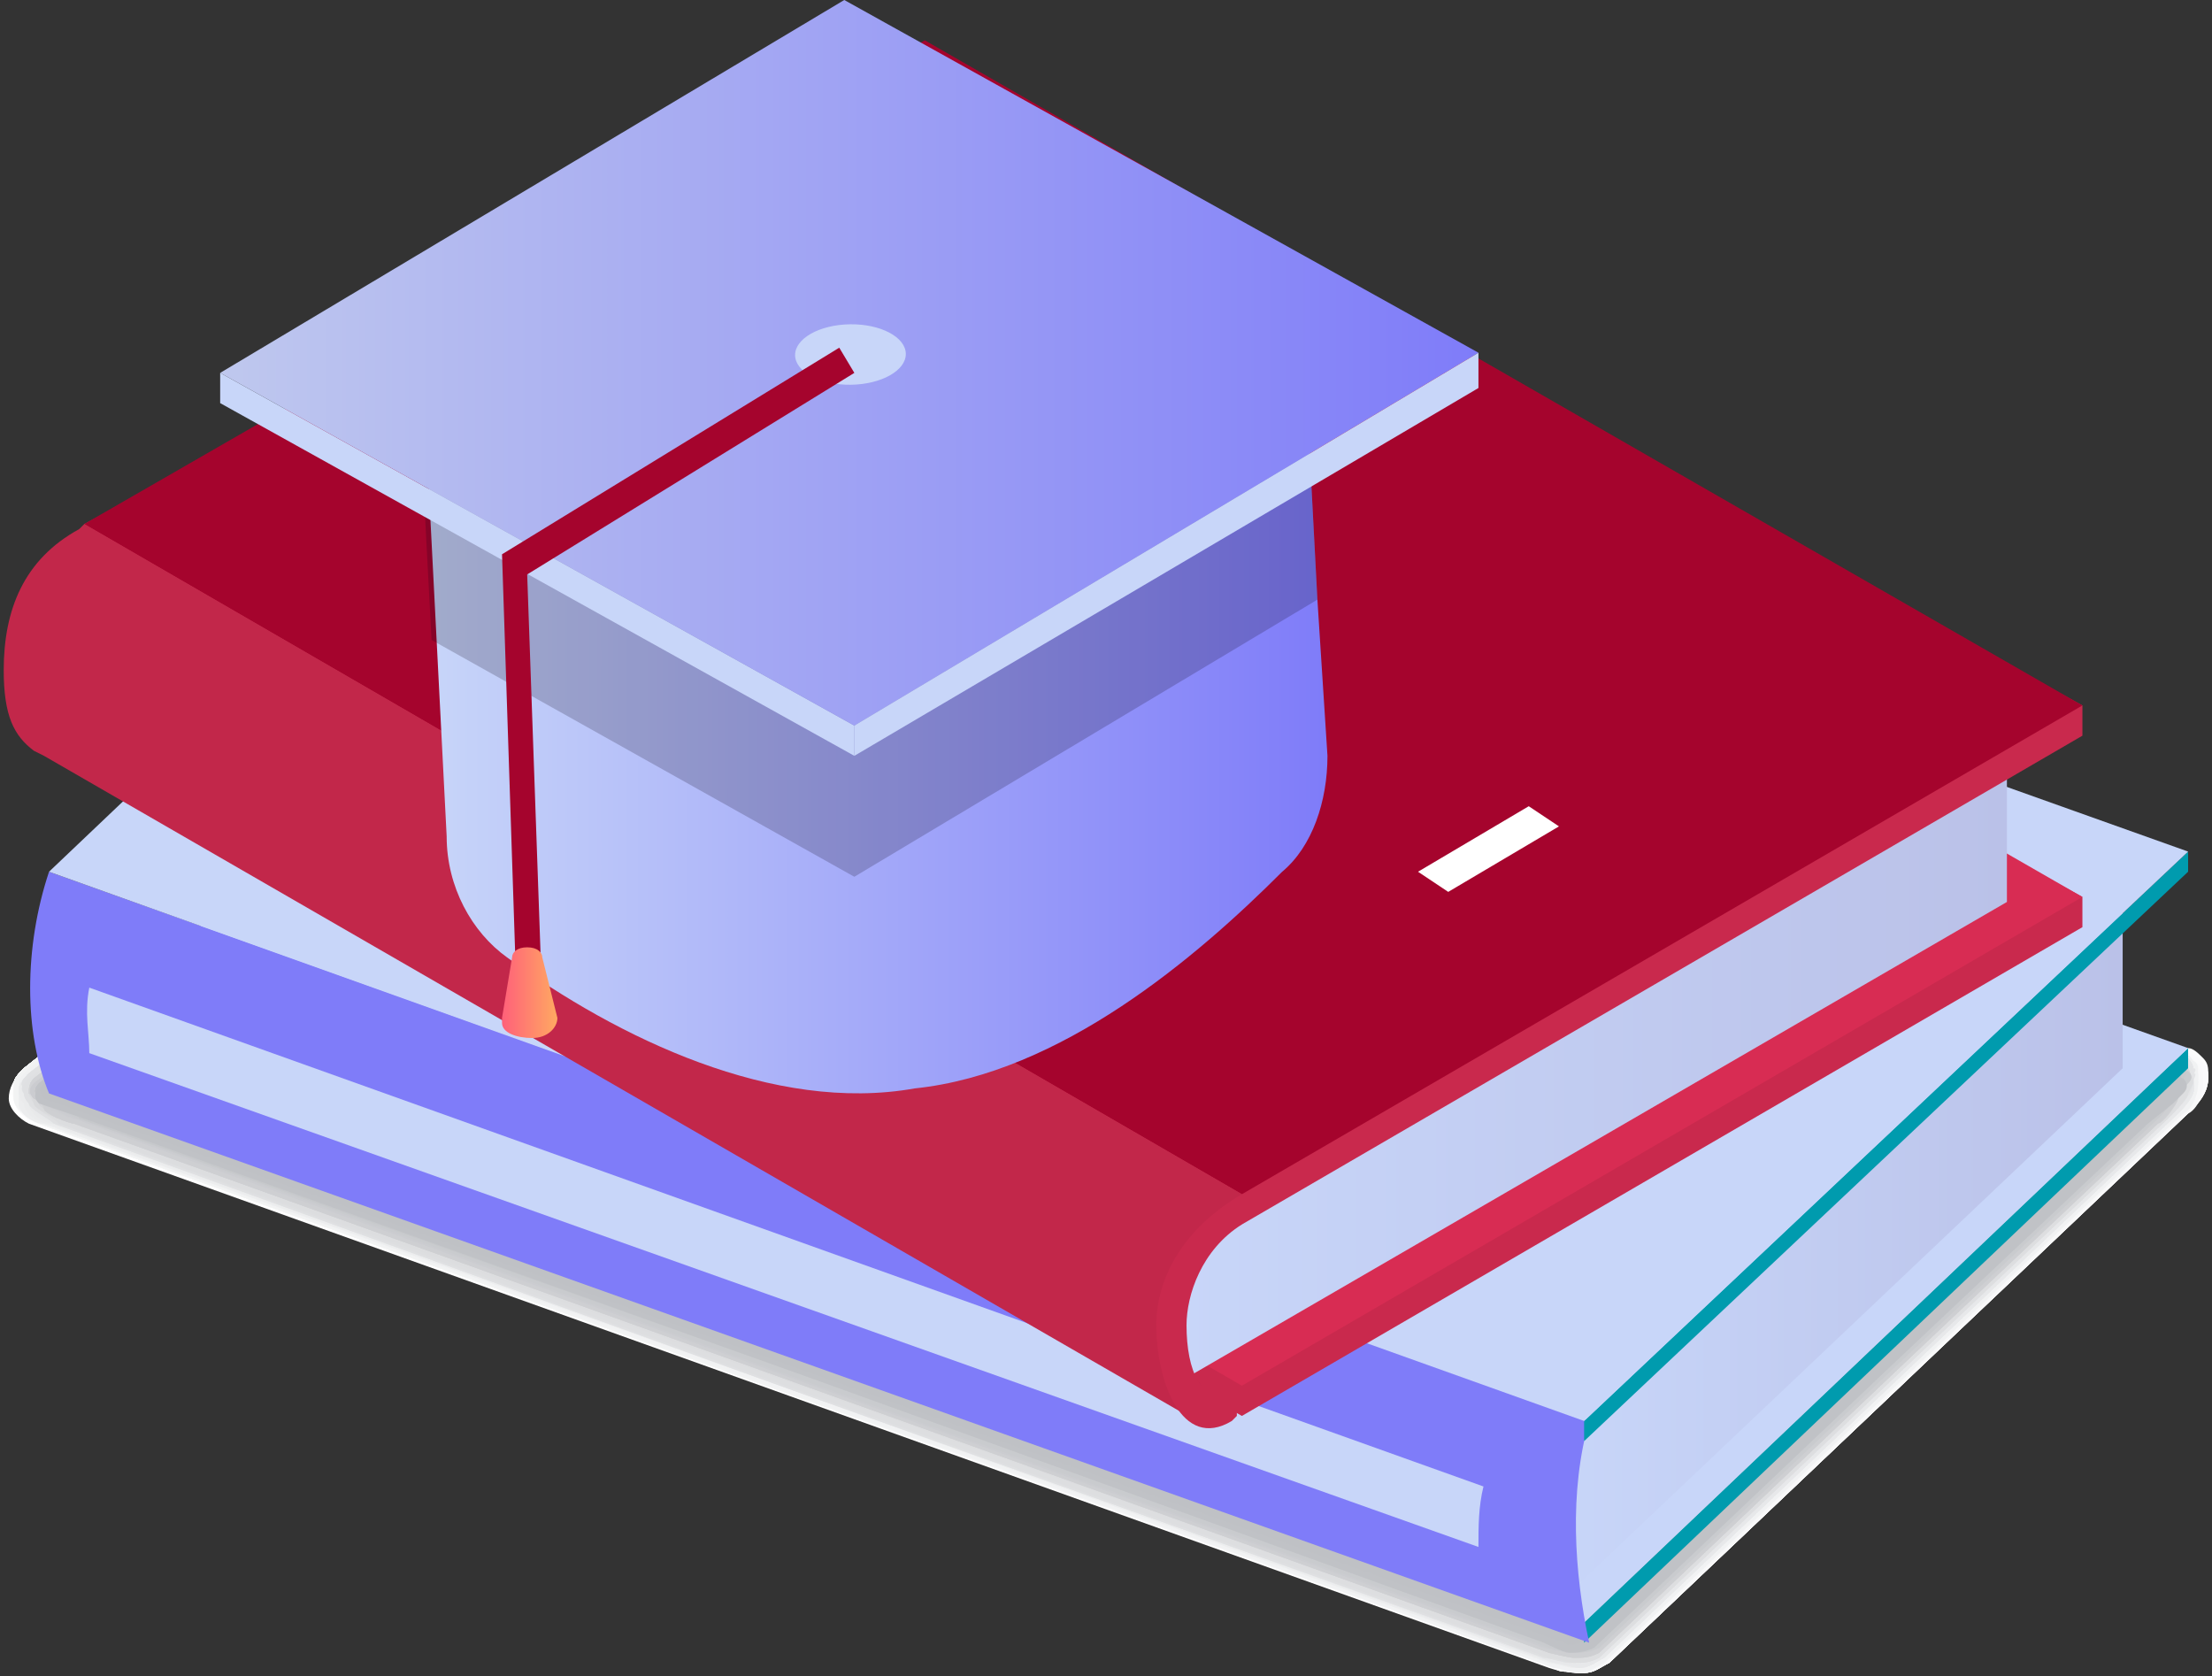 <?xml version="1.0" encoding="UTF-8"?> <svg xmlns="http://www.w3.org/2000/svg" width="458" height="347" viewBox="0 0 458 347" fill="none"><rect x="0" y="0" width="458" height="347" fill="#333333" stroke="none"/> <path d="M328 346.343C330.084 346.343 331.126 345.3 333.211 344.257L393.654 286.881L454.097 229.505C456.182 227.418 457.224 225.332 457.224 223.245C457.224 221.159 455.14 219.073 453.055 218.029L259.22 198.209L67.469 178.388C65.384 177.345 64.342 177.345 62.258 178.388C60.174 178.388 59.131 179.431 57.047 180.474L4.941 221.159C2.857 223.245 1.814 225.332 1.814 227.418C1.814 229.505 3.899 231.591 5.983 232.634L163.344 288.967L320.705 345.3C323.831 346.343 325.916 346.343 328 346.343Z" fill="white"></path> <path d="M4.942 221.159C3.9 222.202 2.858 223.245 2.858 224.289C2.858 225.332 1.816 226.375 2.858 227.418C2.858 229.505 4.942 231.591 7.026 232.634L164.387 288.967L321.748 345.3C322.791 346.343 324.875 346.343 326.959 345.3C329.043 345.3 330.085 344.257 332.17 343.213L392.613 285.837L453.056 228.461C455.141 226.375 456.183 224.289 456.183 222.202C456.183 221.159 455.141 220.116 455.141 219.073C454.098 218.029 453.056 216.986 452.014 216.986L259.221 198.208L67.47 178.388C66.427 178.388 65.385 177.344 63.301 177.344C62.259 177.344 62.259 177.344 61.217 177.344C60.175 177.344 59.133 178.388 58.09 178.388L57.048 179.431L4.942 221.159Z" fill="#FEFEFE"></path> <path d="M4.942 221.159C3.9 222.202 2.858 223.245 2.858 224.289C2.858 225.332 1.816 226.375 2.858 227.418C2.858 229.505 4.942 231.591 7.026 232.634L164.387 288.967L321.748 345.3C322.791 346.343 324.875 346.343 326.959 345.3C329.043 345.3 330.085 344.257 332.17 343.213L392.613 285.837L453.056 228.461C455.141 226.375 456.183 224.289 456.183 222.202C456.183 221.159 456.183 220.116 455.141 219.073C454.098 218.029 453.056 216.986 452.014 216.986L259.221 198.208L67.47 178.388C66.427 178.388 65.385 177.344 63.301 177.344C62.259 177.344 62.259 177.344 61.217 177.344C60.175 177.344 59.133 178.388 58.09 178.388L57.048 179.431L4.942 221.159Z" fill="#FDFDFD"></path> <path d="M4.94 221.159C3.898 222.202 2.855 223.245 2.855 224.289C2.855 225.332 2.855 226.375 2.855 227.418C2.855 229.505 4.94 231.591 8.066 232.634L165.427 288.967L322.788 345.3C323.831 346.343 325.915 346.343 327.999 345.3C330.083 345.3 331.125 344.257 333.21 343.213L393.653 285.837L454.096 228.461C456.18 226.375 457.223 224.289 457.223 222.202C457.223 221.159 457.223 220.116 456.18 219.073C455.138 218.029 454.096 216.986 453.054 216.986L259.219 198.208L67.467 178.388C66.425 178.388 65.383 177.344 63.299 177.344C62.257 177.344 62.257 177.344 61.215 177.344C60.172 177.344 59.13 178.388 58.088 178.388L57.046 179.431L4.94 221.159Z" fill="#FCFCFC"></path> <path d="M4.94 221.159C3.898 222.202 2.855 223.245 2.855 224.289C2.855 225.332 2.855 226.375 2.855 227.418C2.855 229.505 4.94 231.591 8.066 232.634L165.427 288.967L322.788 345.3C323.831 346.343 325.915 346.343 327.999 346.343C330.083 346.343 331.125 345.3 333.21 344.257L393.653 286.881L454.096 229.505C456.18 227.418 457.223 225.332 457.223 223.245C457.223 222.202 457.223 221.159 456.18 220.116C455.138 219.073 454.096 218.029 453.054 218.029L259.219 198.208L67.467 178.388C66.425 178.388 65.383 177.344 63.299 177.344C62.257 177.344 62.257 177.344 61.215 177.344C60.172 177.344 59.13 178.388 58.088 178.388L57.046 179.431L4.94 221.159Z" fill="#FBFBFB"></path> <path d="M4.94 221.159C3.898 222.202 2.855 223.245 2.855 224.289C2.855 225.332 2.855 226.375 2.855 227.418C2.855 229.505 4.94 231.591 8.066 232.634L165.427 288.967L322.788 345.3C323.831 346.343 325.915 346.343 327.999 346.343C330.083 346.343 331.125 345.3 333.21 344.257L393.653 286.881L454.096 229.505C456.18 227.418 457.223 225.332 457.223 223.245C457.223 222.202 457.223 221.159 456.18 220.116C455.138 219.073 454.096 218.029 453.054 218.029L259.219 198.208L67.467 178.388C66.425 178.388 65.383 177.344 63.299 177.344C62.257 177.344 62.257 177.344 61.215 177.344C60.172 177.344 59.13 178.388 58.088 178.388L57.046 179.431L4.94 221.159Z" fill="#FAFAFB"></path> <path d="M4.94 221.159C3.898 222.202 2.855 223.245 2.855 224.288C2.855 225.331 2.855 226.375 2.855 227.418C2.855 229.504 4.94 231.591 8.066 232.634L165.427 288.967L322.788 345.3C323.83 345.3 325.915 346.343 327.999 346.343C330.083 346.343 331.125 345.299 333.21 344.256L393.653 286.88L453.054 229.504C455.138 227.418 456.18 225.331 456.18 223.245C456.18 222.202 456.181 221.159 455.138 220.115C454.096 219.072 453.054 218.029 452.012 218.029L259.219 198.208L67.467 179.431C66.425 179.431 65.383 178.387 63.299 178.387C62.257 178.387 62.257 178.387 61.215 178.387C60.172 178.387 59.13 179.431 58.088 179.431L57.046 180.474L4.94 221.159Z" fill="#F9F9FA"></path> <path d="M4.94 221.159C3.898 222.202 2.855 223.245 2.855 224.288C2.855 225.331 2.855 226.375 2.855 227.418C2.855 229.504 4.94 231.591 8.066 232.634L165.427 288.967L322.788 345.3C323.83 345.3 325.915 346.343 327.999 346.343C330.083 346.343 331.125 345.299 333.21 344.256L393.653 286.88L453.054 230.547C455.138 229.504 456.18 226.375 456.18 224.288C456.18 223.245 456.181 222.202 455.138 221.159C454.096 220.115 453.054 219.072 452.012 219.072L259.219 198.208L67.467 179.431C66.425 179.431 65.383 178.387 63.299 178.387C62.257 178.387 62.257 178.387 61.215 178.387C60.172 178.387 59.13 179.431 58.088 179.431L57.046 180.474L4.94 221.159Z" fill="#F8F8F9"></path> <path d="M4.94 221.159C3.898 222.202 2.855 223.245 2.855 224.288C2.855 225.331 2.855 226.375 2.855 227.418C2.855 229.504 5.982 231.591 8.066 232.634L164.385 288.967L321.746 345.3C322.788 345.3 324.873 346.343 326.957 346.343C329.041 346.343 330.083 345.299 332.167 344.256L392.611 286.88L452.012 230.547C454.096 229.504 455.138 226.375 455.138 224.288C455.138 223.245 455.138 222.202 454.096 221.159C453.054 220.115 452.012 219.072 450.97 219.072L259.219 198.208L67.467 179.431C66.425 179.431 65.383 178.387 63.299 178.387C62.257 178.387 62.257 178.387 61.215 178.387C60.172 178.387 59.13 179.431 58.088 179.431L57.046 180.474L4.94 221.159Z" fill="#F7F7F8"></path> <path d="M4.94 221.159C3.898 222.202 2.855 223.245 2.855 224.288C2.855 225.331 2.855 226.375 2.855 227.418C2.855 229.504 5.982 231.591 8.066 232.634L164.385 288.967L321.746 345.3C322.788 345.3 324.873 346.343 326.957 346.343C329.041 346.343 330.083 345.299 332.167 344.256L392.611 286.88L452.012 230.547C454.096 229.504 455.138 226.375 455.138 224.288C455.138 223.245 455.138 222.202 454.096 221.159C454.096 220.115 453.054 219.072 450.97 219.072L259.219 198.208L67.467 179.431C66.425 179.431 65.383 178.387 63.299 178.387C62.257 178.387 62.257 178.387 61.215 178.387C60.172 178.387 59.13 179.431 58.088 179.431L57.046 180.474L4.94 221.159Z" fill="#F6F6F7"></path> <path d="M4.94 221.159C3.898 222.202 2.855 223.245 2.855 224.288C2.855 225.331 2.855 226.375 2.855 227.418C2.855 229.504 5.982 231.591 8.066 232.634L164.385 288.967L321.746 345.3C322.788 345.3 324.873 346.343 326.957 346.343C329.041 346.343 330.083 345.299 332.167 344.256L392.611 286.88L452.012 230.547C454.096 229.504 455.138 226.375 455.138 224.288C455.138 223.245 455.138 222.202 454.096 221.159C454.096 220.115 453.054 219.072 450.97 219.072L259.219 198.208L67.467 179.431C66.425 179.431 65.383 178.387 63.299 178.387C62.257 178.387 62.257 178.387 61.215 178.387C60.172 178.387 59.13 179.431 58.088 179.431L57.046 180.474L4.94 221.159Z" fill="#F5F5F6"></path> <path d="M4.94 221.159C3.898 222.202 2.855 223.245 2.855 224.288C2.855 225.331 2.855 226.375 2.855 227.418C2.855 229.504 5.982 231.591 8.066 232.634L164.385 288.967L321.746 344.256C322.788 344.256 324.873 345.3 326.957 345.3C329.041 345.3 330.083 344.256 332.167 343.213L392.611 285.837L452.012 229.504C454.096 228.461 455.138 225.331 455.138 223.245C455.138 222.202 455.138 221.159 454.096 220.115C454.096 219.072 453.054 218.029 450.97 218.029L259.219 198.208L67.467 179.431C66.425 179.431 65.383 178.387 63.299 178.387C62.257 178.387 62.257 178.387 61.215 178.387C60.172 178.387 59.13 179.431 58.088 179.431L57.046 180.474L4.94 221.159Z" fill="#F4F5F5"></path> <path d="M4.94 221.159C3.898 222.202 2.855 223.245 2.855 224.288C2.855 225.331 2.855 226.375 2.855 227.418C2.855 229.504 5.982 231.591 8.066 232.634L164.385 288.967L321.746 344.256C322.788 344.256 324.873 345.3 326.957 345.3C329.041 345.3 330.083 344.256 332.167 343.213L392.611 285.837L452.012 229.504C454.096 228.461 455.138 225.331 455.138 223.245C455.138 222.202 455.138 221.159 454.096 220.115C454.096 219.072 453.054 218.029 450.97 218.029L259.219 198.208L67.467 179.431C66.425 179.431 64.341 178.387 63.299 178.387C62.257 178.387 62.257 178.387 61.215 178.387C60.172 178.387 59.13 179.431 58.088 179.431L57.046 180.474L4.94 221.159Z" fill="#F3F4F4"></path> <path d="M4.94 221.159C3.898 222.202 2.855 223.245 2.855 224.288C2.855 225.331 2.855 226.375 2.855 227.418C2.855 229.504 5.982 231.591 8.066 232.634L164.385 288.967L321.746 344.256C322.788 344.256 324.873 345.3 326.957 345.3C329.041 345.3 330.083 344.256 332.167 343.213L392.611 285.837L452.012 229.504C454.096 228.461 455.138 225.331 455.138 223.245C455.138 222.202 455.138 221.159 454.096 220.115C454.096 219.072 453.054 218.029 450.97 218.029L259.219 198.208L67.467 179.431C66.425 179.431 64.341 178.387 63.299 178.387C62.257 178.387 62.257 178.387 61.215 178.387C60.172 178.387 59.13 179.431 58.088 179.431L57.046 180.474L4.94 221.159Z" fill="#F2F3F3"></path> <path d="M5.981 221.159C4.939 222.202 3.896 223.246 3.896 224.289C3.896 225.332 3.896 226.375 3.896 227.418C3.896 229.505 7.023 231.591 9.107 232.634L165.426 288.967L321.745 345.3C322.787 345.3 325.914 346.343 326.956 346.343C329.04 346.343 330.082 345.3 332.166 344.257L392.61 286.881L452.011 230.548C454.095 229.505 455.137 226.375 455.137 224.289C455.137 223.246 455.137 222.202 455.137 221.159C455.137 220.116 454.095 219.073 452.011 219.073L260.26 199.252L68.508 180.474C67.466 180.474 65.382 179.431 64.34 179.431C63.298 179.431 63.298 179.431 62.256 179.431C61.214 179.431 60.171 180.474 59.129 180.474L58.087 181.518L5.981 221.159Z" fill="#F1F2F3"></path> <path d="M5.981 221.159C4.939 222.202 3.896 223.245 3.896 224.288C3.896 225.331 3.896 226.375 3.896 227.418C3.896 229.504 7.023 231.591 9.107 232.634L164.384 287.924L320.703 344.256C321.745 344.256 324.871 345.3 325.914 345.3C327.998 345.3 329.04 344.256 331.124 343.213L391.568 285.837L450.969 229.504C453.053 228.461 454.095 225.331 454.095 223.245C454.095 222.202 454.095 221.159 454.095 220.115C454.095 219.072 453.053 218.029 450.969 218.029L259.217 198.208L67.466 179.431C66.424 179.431 64.34 178.387 63.298 178.387C62.255 178.387 62.256 178.387 61.213 178.387C60.171 178.387 59.129 179.431 58.087 179.431L57.045 180.474L5.981 221.159Z" fill="#F0F1F2"></path> <path d="M5.981 222.202C4.939 223.245 3.896 224.288 3.896 225.331C3.896 226.375 3.896 227.418 3.896 228.461C3.896 230.547 7.023 232.634 9.107 232.634L164.384 287.924L320.703 344.256C321.745 344.256 324.871 345.3 325.914 345.3C327.998 345.3 329.04 344.256 331.124 343.213L391.568 285.837L449.927 229.504C452.011 228.461 454.095 225.331 453.053 223.245C453.053 222.202 453.053 221.159 453.053 220.115C453.053 219.072 452.011 218.029 449.927 218.029L258.175 198.208L66.424 179.431C65.382 179.431 63.298 178.387 62.256 178.387C61.214 178.387 61.213 178.387 60.171 178.387C59.129 178.387 58.087 179.431 57.045 179.431L56.003 180.474L5.981 222.202Z" fill="#EFF0F1"></path> <path d="M5.981 222.202C4.939 223.246 3.896 224.289 3.896 225.332C3.896 226.375 3.896 227.418 3.896 228.462C3.896 230.548 7.023 232.634 9.107 232.634L164.384 287.924L320.703 344.257C321.745 344.257 324.871 345.3 325.914 345.3C327.998 345.3 329.04 344.257 331.124 343.214L391.568 285.838L449.927 230.548C452.011 229.505 454.095 226.375 453.053 224.289C453.053 223.246 453.053 222.202 453.053 221.159C453.053 220.116 452.011 219.073 449.927 219.073L258.175 199.252L66.424 180.474C65.382 180.474 63.298 179.431 62.256 179.431C61.214 179.431 61.213 179.431 60.171 179.431C59.129 179.431 58.087 180.474 57.045 180.474L56.003 181.518L5.981 222.202Z" fill="#EEEFF0"></path> <path d="M5.981 222.202C4.939 223.245 3.896 224.288 3.896 225.331C3.896 226.375 3.896 227.418 3.896 228.461C3.896 230.547 7.023 232.634 9.107 232.634L164.384 287.924L320.703 344.256C321.745 344.256 324.871 345.3 325.914 345.3C327.998 345.3 329.04 344.256 331.124 343.213L391.568 285.837L449.927 230.547C452.011 229.504 454.095 226.375 453.053 224.288C453.053 223.245 453.053 222.202 453.053 221.159C453.053 220.115 452.011 219.072 450.969 218.029L259.217 198.208L68.508 179.431C67.466 179.431 65.382 178.387 64.34 178.387C63.298 178.387 63.298 178.387 62.256 178.387C61.214 178.387 60.171 179.431 59.129 179.431L58.087 180.474L5.981 222.202Z" fill="#EDEEEF"></path> <path d="M5.981 222.202C4.939 223.245 3.896 224.288 3.896 225.331C3.896 226.375 3.896 227.418 3.896 228.461C3.896 230.547 7.023 232.634 9.107 232.634L164.384 287.924L320.703 344.256C321.745 344.256 324.871 345.3 325.914 345.3C327.998 345.3 329.04 344.256 331.124 343.213L391.568 285.837L449.927 230.547C450.969 229.504 454.095 226.375 453.053 224.288C453.053 223.245 453.053 222.202 453.053 221.159C453.053 220.115 452.011 219.072 450.969 218.029L259.217 198.208L68.508 179.431C67.466 179.431 65.382 178.387 64.34 178.387C63.298 178.387 63.298 178.387 62.256 178.387C61.214 178.387 60.171 179.431 59.129 179.431L58.087 180.474L5.981 222.202Z" fill="#ECEDEE"></path> <path d="M5.981 222.202C4.939 223.245 3.896 224.288 3.896 225.332C3.896 226.375 3.896 227.418 4.939 228.461C4.939 230.547 8.065 232.634 10.149 232.634L165.426 287.924L321.745 344.256C322.787 344.256 325.914 345.3 326.956 345.3C329.04 345.3 330.082 344.256 332.166 343.213L392.61 285.837L450.969 230.548C452.011 229.504 455.137 226.375 454.095 224.288C454.095 223.245 454.095 222.202 454.095 221.159C454.095 220.116 453.053 219.072 452.011 218.029L260.26 198.208L69.55 179.431C68.508 179.431 66.424 178.387 65.382 179.431C64.34 179.431 64.34 179.431 63.298 179.431C62.255 179.431 61.213 180.474 60.171 180.474L59.129 181.517L5.981 222.202Z" fill="#EBECED"></path> <path d="M5.981 222.202C4.939 223.245 3.896 224.288 3.896 225.332C3.896 226.375 3.896 227.418 4.939 228.461C4.939 230.547 8.065 232.634 10.149 232.634L165.426 287.924L321.745 344.256C322.787 344.256 325.914 345.3 326.956 345.3C329.04 345.3 330.082 344.256 332.166 343.213L392.61 285.837L450.969 230.548C452.011 229.504 455.137 226.375 454.095 224.288C454.095 223.245 454.095 222.202 454.095 221.159C454.095 220.116 453.053 219.072 452.011 218.029L260.26 198.208L69.55 179.431C68.508 179.431 66.424 178.387 65.382 179.431C64.34 179.431 64.34 179.431 63.298 179.431C62.255 179.431 61.213 180.474 60.171 180.474L59.129 181.517L5.981 222.202Z" fill="#EAEBEC"></path> <path d="M5.986 222.202C4.943 223.245 3.901 224.288 4.943 225.332C4.943 226.375 4.943 227.418 5.986 228.461C5.986 230.547 9.112 232.634 11.196 232.634L165.431 287.924L321.75 344.256C322.792 344.256 325.918 345.3 326.96 345.3C329.045 345.3 330.087 344.256 332.171 343.213L392.614 285.837L450.973 230.548C452.016 229.504 455.142 226.375 454.1 224.288C454.1 223.245 454.1 222.202 454.1 221.159C454.1 220.116 453.058 219.072 452.016 218.029L260.264 198.208L69.555 179.431C68.513 179.431 66.429 178.387 65.387 179.431C64.344 179.431 64.345 179.431 63.303 179.431C62.26 179.431 61.218 180.474 60.176 180.474L59.134 181.517L5.986 222.202Z" fill="#E9EAEB"></path> <path d="M5.986 222.202C4.943 223.246 3.901 224.289 4.943 225.332C4.943 226.375 5.986 227.418 5.986 228.462C5.986 230.548 9.112 232.634 11.196 232.634L165.431 287.924L321.75 344.257C322.792 344.257 325.918 345.3 326.96 345.3C329.045 345.3 330.087 344.257 332.171 343.214L392.614 285.838L450.973 230.548C452.016 229.505 455.142 226.375 454.1 224.289C454.1 223.246 454.1 222.202 454.1 222.202C454.1 221.159 453.058 220.116 452.016 219.073L260.264 199.252L69.555 180.474C68.513 180.474 66.429 179.431 65.387 180.474C64.344 180.474 64.345 180.474 63.303 180.474C62.26 180.474 61.218 181.517 60.176 181.517L59.134 182.561L5.986 222.202Z" fill="#E8E9EA"></path> <path d="M5.986 222.202C4.943 223.245 3.901 224.289 4.943 225.332C4.943 226.375 5.986 227.418 5.986 228.461C5.986 229.505 10.154 232.634 11.196 232.634L165.431 287.924L321.75 344.257C322.792 344.257 325.918 345.3 326.96 345.3C329.045 345.3 330.087 344.257 332.171 343.213L392.614 285.837L450.973 230.548C452.016 229.505 455.142 226.375 454.1 224.289C454.1 223.245 454.1 222.202 454.1 222.202C454.1 221.159 453.058 220.116 452.016 219.073L260.264 199.252L69.555 180.474C68.513 180.474 66.429 180.474 65.387 180.474C64.344 180.474 64.345 180.474 63.303 180.474C62.26 180.474 61.218 181.517 60.176 181.517L59.134 182.561L5.986 222.202Z" fill="#E7E8EA"></path> <path d="M5.986 222.202C4.943 223.245 3.901 224.288 4.943 225.332C4.943 226.375 5.986 227.418 5.986 227.418C5.986 228.461 10.154 230.548 11.196 231.591L165.431 286.88L321.75 343.213C322.792 343.213 325.918 344.256 326.96 344.256C329.045 344.256 330.087 343.213 332.171 342.17L392.614 284.794L450.973 229.504C452.016 228.461 455.142 225.331 454.1 223.245C454.1 222.202 454.1 221.159 454.1 221.159C454.1 220.116 453.058 219.072 452.016 218.029L260.264 198.208L69.555 179.431C68.513 179.431 66.429 178.387 65.387 179.431C64.344 179.431 64.345 179.431 63.303 179.431C62.26 179.431 61.218 180.474 60.176 180.474L59.134 181.517L5.986 222.202Z" fill="#E6E7E9"></path> <path d="M5.986 222.202C4.943 223.246 3.901 224.289 4.943 225.332C4.943 226.375 5.986 227.418 5.986 227.418C5.986 228.462 10.154 230.548 11.196 231.591L165.431 286.881L321.75 343.214C322.792 343.214 325.918 344.257 326.961 344.257C329.045 344.257 330.087 343.214 332.171 342.171L392.615 284.794L449.931 229.505C450.974 228.462 454.1 225.332 454.1 223.246C454.1 222.202 454.1 221.159 454.1 221.159C454.1 220.116 453.058 219.073 452.016 218.03L260.264 198.209L69.555 179.431C68.513 179.431 66.429 179.431 65.387 179.431C64.345 179.431 64.345 179.431 63.303 179.431C62.26 179.431 61.218 180.474 60.176 180.474L59.134 181.518L5.986 222.202Z" fill="#E5E6E8"></path> <path d="M5.986 222.202C4.943 223.246 3.901 224.289 4.943 225.332C4.943 226.375 5.986 227.418 5.986 227.418C5.986 228.462 10.154 230.548 11.196 231.591L165.431 286.881L321.75 343.214C322.792 343.214 325.918 344.257 326.96 344.257C329.045 344.257 330.087 343.214 332.171 342.171L392.614 284.794L449.931 229.505C450.974 228.462 454.1 225.332 454.1 223.246C454.1 222.202 455.142 221.159 454.1 221.159C454.1 220.116 453.058 219.073 452.016 218.03L260.264 198.209L69.555 179.431C68.513 179.431 66.429 179.431 65.387 179.431C64.344 179.431 64.345 179.431 63.303 179.431C62.26 179.431 61.218 180.474 60.176 180.474L59.134 181.518L5.986 222.202Z" fill="#E4E5E7"></path> <path d="M5.986 222.202C4.943 223.245 3.901 224.289 4.943 225.332C4.943 226.375 5.986 227.418 5.986 227.418C5.986 228.461 10.154 230.548 11.196 231.591L165.431 286.881L321.75 343.213C322.792 343.213 325.918 344.257 326.96 344.257C329.045 344.257 330.087 343.214 332.171 342.17L392.614 284.794L449.931 230.548C450.974 229.505 454.1 226.375 454.1 224.289C454.1 223.245 455.142 222.202 454.1 222.202C454.1 221.159 453.058 220.116 452.016 219.073L260.264 199.252L69.555 180.474C68.513 180.474 66.429 180.474 65.387 180.474C64.344 180.474 64.345 180.474 63.303 180.474C62.26 180.474 61.218 181.517 60.176 181.517L59.134 182.561L5.986 222.202Z" fill="#E3E4E6"></path> <path d="M5.986 222.202C4.943 223.246 3.901 224.289 4.943 225.332C4.943 226.375 5.986 227.418 5.986 227.418C5.986 228.462 10.154 230.548 11.196 231.591L165.431 286.881L320.708 342.171C321.75 342.171 324.876 343.214 325.918 343.214C328.003 343.214 329.045 342.17 331.129 341.127L391.572 283.751L448.889 229.505C449.931 228.462 453.058 225.332 453.058 223.246C453.058 222.202 454.1 221.159 453.058 221.159C453.058 220.116 452.016 219.073 450.973 218.03L259.222 198.209L68.513 179.431C67.471 179.431 65.387 179.431 64.345 179.431C63.303 179.431 63.303 179.431 62.26 179.431C61.218 179.431 60.176 180.474 59.134 180.474L58.092 181.518L5.986 222.202Z" fill="#E2E3E5"></path> <path d="M5.986 222.202C4.943 223.245 3.901 224.289 4.943 225.332C4.943 226.375 5.986 227.418 5.986 227.418C5.986 228.461 10.154 230.548 11.196 231.591L164.389 286.881L319.666 342.17C320.708 342.17 323.834 343.213 324.876 343.213C326.961 343.213 328.003 342.17 330.087 341.127L390.53 283.751L447.847 229.505C448.889 228.461 452.016 225.332 452.016 224.289C452.016 223.245 453.058 222.202 452.016 222.202C452.016 221.159 450.974 220.116 449.931 219.073L258.18 199.252L67.471 180.474C66.429 180.474 64.345 180.474 63.303 180.474C62.26 180.474 62.26 180.474 61.218 180.474C60.176 180.474 59.134 181.517 58.092 181.517L57.05 182.561L5.986 222.202Z" fill="#E1E2E4"></path> <path d="M5.986 222.202C4.943 223.245 3.901 224.289 4.943 225.332C4.943 226.375 5.986 227.418 5.986 227.418C5.986 228.461 10.154 230.548 11.196 231.591L164.389 286.881L319.666 342.17C320.708 342.17 323.834 343.213 324.876 343.213C326.961 343.213 328.003 343.214 330.087 342.17L390.53 284.794L447.847 230.548C448.889 229.505 452.016 226.375 452.016 225.332C452.016 224.289 453.058 223.245 452.016 223.245C452.016 222.202 452.016 221.159 449.931 220.116L258.18 200.295L67.471 181.517C66.429 181.517 64.345 181.517 63.303 181.517C62.26 181.517 62.26 181.517 61.218 181.517C60.176 181.517 59.134 182.561 58.092 182.561L57.05 183.604L5.986 222.202Z" fill="#E0E1E3"></path> <path d="M5.986 223.245C4.943 224.288 3.901 225.331 4.943 226.374C4.943 227.418 5.986 228.461 5.986 228.461C5.986 229.504 10.154 231.591 11.196 232.634L164.389 287.923L319.666 343.213C320.708 343.213 323.834 344.256 324.876 344.256C326.961 344.256 328.003 344.256 330.087 343.213L390.53 285.837L447.847 231.59C448.889 230.547 452.016 227.418 452.016 226.374C452.016 225.331 453.058 224.288 452.016 224.288C452.016 223.245 452.016 222.202 449.931 221.158L258.18 201.338L67.471 182.56C66.429 182.56 64.345 182.56 63.303 182.56C63.303 182.56 62.26 182.56 61.218 182.56C60.176 182.56 59.134 182.56 58.092 183.603L57.05 184.646L5.986 223.245Z" fill="#DFE0E2"></path> <path d="M5.984 223.245C4.941 224.288 4.941 225.331 4.941 226.374C4.941 227.418 5.984 228.461 5.984 228.461C5.984 229.504 10.152 231.591 11.194 232.634L164.387 287.923L319.664 343.213C320.706 343.213 323.832 344.256 324.874 344.256C326.959 344.256 328.001 344.256 330.085 343.213L390.528 285.837L447.845 231.59C448.887 230.547 452.014 227.418 452.014 226.374C452.014 225.331 453.056 224.288 452.014 224.288C452.014 223.245 452.014 222.202 449.929 221.158L258.178 201.338L67.469 182.56C66.427 182.56 64.343 182.56 63.3 182.56C62.258 182.56 62.258 182.56 61.216 182.56C60.174 182.56 59.132 183.603 58.09 183.603L57.048 184.646L5.984 223.245Z" fill="#DFE0E2"></path> <path d="M7.025 223.245C5.982 224.288 5.982 225.331 5.982 226.374C5.982 227.418 7.025 228.461 7.025 228.461C7.025 229.504 11.193 231.591 12.235 232.634L165.428 287.923L320.705 343.213C321.747 343.213 324.873 344.256 325.915 344.256C327.999 344.256 329.042 344.256 331.126 343.213L391.569 285.837L448.886 231.59C449.928 230.547 453.055 227.418 453.055 226.374L454.097 224.288C454.097 223.245 454.097 222.202 452.013 221.158L260.261 201.338L69.552 182.56C68.51 182.56 66.426 182.56 65.384 182.56C65.384 182.56 64.341 182.56 63.299 182.56C62.257 182.56 61.215 182.56 60.173 183.603L59.131 184.646L7.025 223.245Z" fill="#DEDFE1"></path> <path d="M7.025 223.245C5.982 224.288 5.982 225.331 5.982 226.374C5.982 227.418 7.025 228.461 7.025 228.461C7.025 229.504 11.193 231.591 12.235 232.634L165.428 287.923L320.705 343.213C321.747 343.213 324.873 344.256 325.915 344.256C327.999 344.256 329.042 344.256 331.126 343.213L391.569 285.837L448.886 231.59C449.928 230.547 453.055 227.418 453.055 226.374L454.097 224.288C454.097 223.245 454.097 222.202 452.013 221.158L260.261 201.338L69.552 182.56C69.552 182.56 66.426 182.56 65.384 182.56C65.384 182.56 64.341 182.56 63.299 182.56C62.257 182.56 61.215 182.56 60.173 183.603L59.131 184.646L7.025 223.245Z" fill="#DDDEE0"></path> <path d="M7.025 223.245C5.982 224.289 5.982 225.332 5.982 226.375L7.025 228.461C7.025 229.505 11.193 231.591 12.235 232.634L165.428 286.881L320.705 342.17C321.747 342.17 324.873 343.213 325.915 343.213C328 343.213 329.042 343.214 331.126 342.17L391.569 284.794L447.844 230.548C448.886 229.505 452.013 226.375 452.013 225.332L453.055 223.245C453.055 222.202 453.055 221.159 450.97 220.116L259.219 200.295L69.552 181.517C69.552 181.517 66.426 181.517 65.384 181.517C65.384 181.517 64.341 181.517 63.299 181.517C62.257 181.517 61.215 181.517 60.173 182.561L59.131 183.604L7.025 223.245Z" fill="#DCDDDF"></path> <path d="M7.025 223.245C5.982 224.289 5.982 225.332 5.982 226.375L7.025 228.461C7.025 229.505 11.193 231.591 12.235 231.591L164.386 285.837L319.663 341.127C320.705 341.127 323.831 342.17 324.873 342.17C326.957 342.17 328 342.17 330.084 341.127L390.527 283.751L446.802 229.505C447.844 228.461 450.97 225.332 450.97 224.289L452.013 222.202C452.013 221.159 452.013 220.116 449.928 219.073L258.177 199.252L68.51 180.474C68.51 180.474 65.384 180.474 64.342 180.474C64.342 180.474 63.3 180.474 62.257 180.474C61.215 180.474 60.173 180.474 59.131 181.517L58.089 182.561L7.025 223.245Z" fill="#DBDCDE"></path> <path d="M7.025 223.245C5.982 224.289 5.982 225.332 5.982 226.375L7.025 228.461C7.025 229.505 11.193 231.591 12.235 231.591L164.386 285.837L319.663 341.127C320.705 341.127 323.831 342.17 324.873 342.17C326.957 342.17 328 342.17 330.084 341.127L390.527 283.751L446.802 230.548C447.844 229.505 450.97 226.375 450.97 225.332L452.013 223.245C452.013 222.202 452.013 221.159 449.928 220.116L258.177 200.295L68.51 181.517C68.51 181.517 65.384 181.517 64.342 181.517C64.342 181.517 63.3 181.517 62.257 181.517C61.215 181.517 60.173 181.517 59.131 182.561L58.089 183.604L7.025 223.245Z" fill="#DADBDD"></path> <path d="M7.025 223.245C5.982 224.289 5.982 225.332 5.982 226.375C5.982 226.375 7.025 227.418 7.025 228.461C7.025 229.505 11.193 231.591 12.235 231.591L164.386 285.837L319.663 341.127C320.705 341.127 323.831 342.17 324.873 342.17C326.957 342.17 328 342.17 330.084 341.127L390.527 283.751L446.802 230.548C447.844 229.505 450.97 226.375 450.97 225.332L452.013 223.245C452.013 222.202 452.013 221.159 450.97 220.116L259.219 200.295L69.552 181.517C69.552 181.517 66.426 181.517 65.384 181.517C65.384 181.517 64.341 181.517 63.299 181.517C62.257 181.517 61.215 181.517 60.173 182.561L59.131 183.604L7.025 223.245Z" fill="#D9DADC"></path> <path d="M7.025 223.245C5.982 224.289 5.982 225.332 5.982 226.375C5.982 226.375 7.025 227.418 7.025 228.461C7.025 229.505 12.235 231.591 12.235 231.591L164.386 285.837L319.663 341.127C320.705 341.127 323.831 342.17 324.873 342.17C326.957 342.17 328 342.17 330.084 341.127L390.527 283.751L446.802 230.548C447.844 229.505 450.97 226.375 450.97 225.332L452.013 223.245C452.013 222.202 452.013 221.159 450.97 220.116L259.219 200.295L69.552 181.517C69.552 181.517 66.426 181.517 65.384 181.517C65.384 181.517 64.341 181.517 63.299 181.517C62.257 181.517 61.215 181.517 60.173 182.561L59.131 183.604L7.025 223.245Z" fill="#D8D9DB"></path> <path d="M7.025 223.245C5.982 224.289 5.982 225.332 5.982 226.375C5.982 226.375 7.025 227.418 8.067 228.461C8.067 229.505 13.277 231.591 13.277 231.591L165.428 285.837L320.705 341.127C321.747 341.127 324.873 342.17 325.915 342.17C328 342.17 329.042 342.17 331.126 341.127L391.569 283.751L447.844 230.548C448.886 229.505 452.013 226.375 452.013 225.332L453.055 223.245C454.097 222.202 453.055 221.159 452.013 220.116L260.261 200.295L70.594 181.517C70.594 181.517 67.468 181.517 66.426 181.517C66.426 181.517 65.384 181.517 64.342 181.517C63.299 181.517 62.257 181.517 61.215 182.561L60.173 183.604L7.025 223.245Z" fill="#D7D8DA"></path> <path d="M7.025 223.245C5.982 224.289 5.982 225.332 5.982 226.375C5.982 226.375 8.067 227.418 8.067 228.461C8.067 229.505 13.277 231.591 13.277 231.591L165.428 285.837L320.705 341.127C321.747 341.127 324.873 342.17 325.915 342.17C328 342.17 329.042 342.17 331.126 341.127L391.569 283.751L447.844 230.548C448.886 229.505 452.013 226.375 452.013 225.332L453.055 223.245C454.097 222.202 453.055 221.159 452.013 220.116L260.261 200.295L70.594 181.517C70.594 181.517 67.468 181.517 66.426 181.517C66.426 181.517 65.384 181.517 64.342 181.517C63.299 181.517 62.257 181.517 61.215 182.561L60.173 183.604L7.025 223.245Z" fill="#D6D7DA"></path> <path d="M7.025 223.245C5.982 224.289 5.982 225.332 5.982 226.375C5.982 226.375 8.067 227.418 8.067 228.461C8.067 229.505 13.277 231.591 14.319 231.591L166.47 285.837L320.705 341.127C321.747 341.127 324.873 342.17 325.915 342.17C328 342.17 329.042 342.17 331.126 341.127L391.569 283.751L447.844 230.548C448.886 229.505 452.013 226.375 452.013 225.332L453.055 223.245C454.097 222.202 453.055 221.159 452.013 220.116L260.261 200.295L70.594 181.517C70.594 181.517 67.468 181.517 66.426 181.517C66.426 181.517 65.384 181.517 64.342 181.517C63.299 181.517 62.257 181.517 61.215 182.561L60.173 183.604L7.025 223.245Z" fill="#D5D6D9"></path> <path d="M7.025 223.245C5.982 224.289 5.982 225.332 5.982 226.375C5.982 226.375 8.067 227.418 8.067 228.461C8.067 229.505 13.277 231.591 14.319 231.591L166.47 285.837L320.705 341.127C320.705 341.127 324.873 342.17 325.915 342.17C328 342.17 329.042 342.17 331.126 341.127L391.569 283.751L447.844 230.548C448.886 229.505 452.013 226.375 452.013 225.332L453.055 223.245C454.097 222.202 453.055 221.159 452.013 220.116L260.261 200.295L70.594 181.517C70.594 181.517 67.468 181.517 66.426 181.517C66.426 181.517 65.384 181.517 64.342 181.517C63.299 181.517 62.257 181.517 61.215 182.561L60.173 183.604L7.025 223.245Z" fill="#D4D5D8"></path> <path d="M7.025 223.245C5.982 224.289 5.982 225.332 5.982 226.375C5.982 226.375 8.067 227.418 8.067 228.461C8.067 229.505 13.277 231.591 14.319 231.591L165.428 285.837L319.663 341.127C319.663 341.127 323.831 342.17 324.873 342.17C326.957 342.17 328 342.17 330.084 341.127L390.527 283.751L446.802 230.548C447.844 229.505 450.97 226.375 450.97 225.332L452.013 223.245C453.055 222.202 452.013 221.159 450.97 220.116L259.219 200.295L69.552 181.517C69.552 181.517 66.426 181.517 65.384 181.517C65.384 181.517 64.341 181.517 63.299 181.517C62.257 181.517 61.215 181.517 60.173 182.561L59.131 183.604L7.025 223.245Z" fill="#D3D4D7"></path> <path d="M7.024 223.245C5.982 224.289 5.982 225.332 7.024 226.375C7.024 226.375 9.108 227.418 9.108 228.461C9.108 229.505 14.319 231.591 15.361 231.591L166.469 285.837L320.704 341.127C320.704 341.127 324.872 342.17 325.914 342.17C327.999 342.17 329.041 342.17 331.125 341.127L391.568 283.751L446.801 230.548C447.843 230.548 450.97 226.375 450.97 225.332L452.012 223.245C453.054 222.202 452.012 221.159 450.97 220.116L259.218 200.295L69.551 181.517C69.551 181.517 66.425 181.517 65.383 181.517C65.383 181.517 64.341 181.517 63.299 181.517C62.256 181.517 61.214 181.517 60.172 182.561L59.13 183.604L7.024 223.245Z" fill="#D2D3D6"></path> <path d="M7.024 223.245C5.982 224.289 5.982 225.332 7.024 226.375C7.024 226.375 9.108 227.418 9.108 228.461C9.108 229.505 14.319 231.591 15.361 231.591L166.469 285.837L320.704 341.127C320.704 341.127 324.872 342.17 325.914 342.17C327.999 342.17 329.041 342.17 331.125 341.127L391.568 283.751L446.801 230.548C447.843 230.548 450.97 226.375 450.97 225.332L452.012 223.245C453.054 222.202 452.012 221.159 450.97 220.116L259.218 200.295L69.551 181.517C69.551 181.517 66.425 181.517 65.383 181.517C65.383 181.517 64.341 181.517 63.299 181.517C62.256 181.517 61.214 181.517 60.172 182.561L59.13 183.604L7.024 223.245Z" fill="#D1D2D5"></path> <path d="M7.024 224.288C5.982 225.331 5.982 226.375 7.024 227.418C7.024 227.418 9.108 228.461 9.108 229.504C9.108 230.547 14.319 232.634 15.361 232.634L166.469 286.88L320.704 342.17C320.704 342.17 324.872 343.213 325.914 343.213C327.999 343.213 329.041 343.213 331.125 342.17L391.568 284.794L446.801 231.59C447.843 231.59 450.97 227.418 450.97 226.374L452.012 224.288C453.054 223.245 452.012 222.202 450.97 221.158L259.218 201.338L69.551 182.56C69.551 182.56 66.425 182.56 65.383 182.56C65.383 182.56 64.341 182.56 63.299 182.56C62.256 182.56 61.214 182.56 60.172 183.603L59.13 184.646L7.024 224.288Z" fill="#D0D1D4"></path> <path d="M7.024 224.289C5.982 225.332 5.982 226.375 7.024 227.418C7.024 227.418 9.108 228.462 9.108 229.505C9.108 230.548 14.319 232.634 15.361 232.634L166.469 286.881L320.704 342.17C320.704 342.17 324.872 343.214 325.914 343.214C327.999 343.214 329.041 343.214 331.125 342.17L391.568 284.794L446.801 232.634C447.843 232.634 450.97 228.462 450.97 227.418L452.012 225.332C453.054 224.289 452.012 223.246 450.97 222.202L259.218 202.381L69.551 183.604C69.551 183.604 66.425 183.604 65.383 183.604C65.383 183.604 64.341 183.604 63.299 183.604C62.256 183.604 61.214 183.604 60.172 184.647L59.13 185.69L7.024 224.289Z" fill="#CFD0D3"></path> <path d="M7.024 224.289C5.982 225.332 5.982 226.375 7.024 227.418C7.024 227.418 9.108 228.462 9.108 229.505C9.108 230.548 14.319 232.634 15.361 232.634L166.469 286.881L320.704 342.17C320.704 342.17 324.872 343.214 325.914 343.214C327.999 343.214 329.041 343.214 331.125 342.17L391.568 284.794L446.801 232.634C446.801 232.634 450.97 228.462 450.97 227.418L452.012 225.332C453.054 224.289 452.012 223.246 450.97 222.202L259.218 202.381L69.551 183.604C69.551 183.604 66.425 183.604 65.383 183.604C65.383 183.604 64.341 183.604 63.299 183.604C62.256 183.604 61.214 183.604 60.172 184.647L59.13 185.69L7.024 224.289Z" fill="#CECFD2"></path> <path d="M7.024 224.288C5.982 225.331 5.982 226.375 7.024 227.418L9.108 228.461C9.108 229.504 14.319 231.59 15.361 231.59L166.469 285.837L320.704 341.127C320.704 341.127 324.872 342.17 325.914 342.17C327.999 342.17 329.041 342.17 331.125 341.127L391.568 283.75L446.801 231.59C446.801 231.59 450.97 227.418 450.97 226.374L452.012 224.288C453.054 223.245 452.012 222.202 450.97 221.158L259.218 201.338L69.551 182.56C69.551 182.56 66.425 182.56 65.383 182.56C65.383 182.56 64.341 182.56 63.299 182.56C62.256 182.56 61.214 182.56 60.172 183.603L59.13 184.646L7.024 224.288Z" fill="#CDCED1"></path> <path d="M7.024 224.288C5.982 225.331 5.982 226.375 7.024 227.418L9.108 228.461C9.108 228.461 14.319 231.59 15.361 231.59L165.427 285.837L319.662 341.127C319.662 341.127 323.83 342.17 324.872 342.17C325.914 342.17 327.999 342.17 330.083 341.127L390.526 283.75L445.759 231.59C445.759 231.59 449.928 227.418 449.928 226.374C449.928 226.374 452.012 224.288 450.97 224.288C452.012 223.245 452.012 222.202 449.928 221.158L258.176 201.338L68.509 182.56C68.509 182.56 65.383 182.56 64.341 182.56C64.341 182.56 63.299 182.56 62.257 182.56C61.214 182.56 60.172 182.56 59.13 183.603L58.088 184.646L7.024 224.288Z" fill="#CCCDD1"></path> <path d="M7.024 224.288C5.982 225.331 5.982 226.375 7.024 227.418L9.108 228.461C9.108 228.461 14.319 231.59 15.361 231.59L165.427 285.837L319.662 341.127C319.662 341.127 323.83 342.17 324.872 342.17C325.914 342.17 327.999 342.17 330.083 341.127L390.526 283.75L445.759 231.59C445.759 231.59 449.928 227.418 449.928 226.374C449.928 226.374 452.012 224.288 450.97 224.288C452.012 223.245 452.012 222.202 449.928 221.158L258.176 201.338L68.509 182.56C68.509 182.56 65.383 182.56 64.341 182.56C64.341 182.56 63.299 182.56 62.257 182.56C61.214 182.56 60.172 182.56 59.13 183.603L58.088 184.646L7.024 224.288Z" fill="#CBCCD0"></path> <path d="M8.067 224.288C7.025 225.331 7.025 226.375 8.067 227.418L10.151 228.461C10.151 228.461 15.362 231.59 16.404 231.59L166.47 285.837L320.705 341.127C320.705 341.127 324.873 342.17 325.915 342.17C326.957 342.17 329.042 342.17 331.126 341.127L391.569 283.75L446.802 231.59C446.802 231.59 450.97 227.418 450.97 226.374C450.97 226.374 453.055 224.288 452.013 224.288C453.055 223.245 453.055 222.202 450.97 221.158L259.219 201.338L69.552 182.56C69.552 182.56 66.426 182.56 65.384 182.56C65.384 182.56 64.341 182.56 63.299 182.56C62.257 182.56 61.215 182.56 60.173 183.603L59.131 184.646L8.067 224.288Z" fill="#CACBCF"></path> <path d="M8.067 224.288C7.025 225.331 7.025 226.375 8.067 227.418L10.151 228.461C10.151 228.461 15.362 231.59 16.404 231.59L166.47 285.837L320.705 341.127C320.705 341.127 324.873 342.17 325.915 342.17C326.957 342.17 329.042 342.17 331.126 341.127L391.569 283.75L446.802 231.59C446.802 231.59 450.97 227.418 450.97 226.374L453.055 224.288C454.097 223.245 454.097 222.202 452.013 221.158L260.261 201.338L71.636 182.56C71.636 182.56 68.51 182.56 67.468 182.56C67.468 182.56 66.426 182.56 65.384 182.56C64.341 182.56 63.3 182.56 62.257 183.603L61.215 184.646L8.067 224.288Z" fill="#C9CBCE"></path> <path d="M8.067 224.289C7.025 225.332 7.025 226.375 8.067 227.418L10.151 228.461C10.151 228.461 16.404 230.548 16.404 231.591L166.47 284.794L320.705 340.084C320.705 340.084 324.873 341.127 325.915 341.127C326.957 341.127 329.042 341.127 331.126 340.084L391.569 282.708L445.76 230.548C445.76 230.548 449.928 226.375 449.928 225.332L452.013 223.245C453.055 222.202 453.055 221.159 450.97 220.116L259.219 200.295L70.594 181.517C70.594 181.517 67.468 181.517 66.426 181.517C66.426 181.517 65.384 181.517 64.342 181.517C63.3 181.517 62.257 181.517 61.215 182.561L60.173 183.604L8.067 224.289Z" fill="#C8CACD"></path> <path d="M8.067 224.289C7.025 225.332 7.025 226.375 8.067 227.418L10.151 228.461C10.151 228.461 16.404 230.548 16.404 231.591L166.47 284.794L320.705 340.084C320.705 340.084 324.873 342.17 325.915 341.127C326.957 341.127 329.042 341.127 331.126 340.084L391.569 282.708L445.76 230.548C445.76 230.548 449.928 226.375 449.928 225.332L452.013 223.245C453.055 222.202 453.055 221.159 450.97 220.116L259.219 200.295L70.594 181.517C70.594 181.517 67.468 181.517 66.426 181.517C66.426 181.517 65.384 181.517 64.342 181.517C63.3 181.517 62.257 181.517 61.215 182.561L60.173 183.604L8.067 224.289Z" fill="#C7C9CC"></path> <path d="M8.067 224.289C7.025 225.332 7.025 226.375 8.067 227.418L10.151 228.461C10.151 228.461 16.404 230.548 16.404 231.591L166.47 284.794L319.663 340.084C319.663 340.084 323.831 342.17 324.873 341.127C325.915 341.127 328 341.127 330.084 340.084L390.527 282.708L444.718 230.548C444.718 230.548 448.886 226.375 448.886 225.332L450.97 223.245C452.013 222.202 452.013 221.159 449.928 220.116L258.177 200.295L69.552 181.517C69.552 181.517 66.426 181.517 65.384 181.517C65.384 181.517 64.341 181.517 63.299 181.517C62.257 181.517 61.215 181.517 60.173 182.561L59.131 183.604L8.067 224.289Z" fill="#C6C8CB"></path> <path d="M8.067 224.288C7.025 225.331 7.025 226.375 8.067 227.418L10.151 228.461L16.404 230.547L165.428 283.75L318.62 339.04C318.62 339.04 322.789 341.127 323.831 341.127C324.873 341.127 326.957 341.127 329.042 340.083L389.485 282.707L443.676 231.59C443.676 231.59 447.844 227.418 447.844 226.374L449.928 224.288C450.971 223.245 450.97 222.202 448.886 221.158L257.135 201.338L68.51 182.56C68.51 182.56 65.384 182.56 64.342 182.56C64.342 182.56 63.3 182.56 62.257 182.56C61.215 182.56 60.173 182.56 59.131 183.603L58.089 184.646L8.067 224.288Z" fill="#C5C7CA"></path> <path d="M8.067 224.289C7.025 225.332 7.025 226.375 8.067 227.418L10.151 228.461L16.404 230.548L165.428 283.751L318.62 339.041C318.62 339.041 322.789 341.127 323.831 341.127C324.873 341.127 326.957 341.127 329.042 340.084L389.485 282.708L443.676 231.591L447.844 227.418L449.928 225.332C450.971 224.289 450.97 223.246 448.886 222.202L257.135 202.381L68.51 183.604C68.51 183.604 65.384 183.604 64.342 183.604C64.342 183.604 63.3 183.604 62.257 183.604C61.215 183.604 60.173 183.604 59.131 184.647L58.089 185.69L8.067 224.289Z" fill="#C4C6C9"></path> <path d="M8.067 224.289C7.025 225.332 7.025 226.375 8.067 227.418L11.193 228.461L17.446 230.548L166.47 283.751L319.663 339.041C319.663 339.041 323.831 341.127 324.873 341.127C325.915 341.127 328 341.127 330.084 340.084L390.527 282.708L444.718 231.591L448.886 227.418L450.97 225.332C452.013 224.289 452.013 223.246 450.97 222.202L259.219 202.381L70.594 183.604C70.594 183.604 67.468 183.604 66.426 183.604C66.426 183.604 65.384 183.604 64.342 183.604C63.3 183.604 62.257 183.604 61.215 184.647L60.173 185.69L8.067 224.289Z" fill="#C3C5C9"></path> <path d="M8.067 224.289C7.025 225.332 7.025 226.375 8.067 227.418L11.193 228.461L17.446 230.548L166.47 283.751L319.663 339.041C319.663 339.041 323.831 341.127 324.873 341.127C325.915 341.127 328 341.127 330.084 340.084L390.527 282.708L444.718 231.591L448.886 227.418L450.97 225.332C452.013 224.289 452.013 223.246 450.97 222.202L259.219 202.381L70.594 183.604C70.594 183.604 67.468 183.604 66.426 183.604C66.426 183.604 65.384 183.604 64.342 183.604C63.3 183.604 62.257 183.604 61.215 184.647L60.173 185.69L8.067 224.289Z" fill="#C2C4C8"></path> <path d="M8.067 224.289C7.025 225.332 7.025 226.375 8.067 227.418L11.193 228.461L17.446 230.548L166.47 283.751L319.663 339.041C319.663 339.041 323.831 341.127 324.873 341.127C325.915 341.127 328 341.127 330.084 340.084L390.527 282.708L444.718 231.591L448.886 227.418L450.97 225.332C452.013 224.289 452.013 223.246 450.97 222.202L259.219 202.381L70.594 183.604H66.426C66.426 183.604 65.384 183.604 64.342 183.604C63.3 183.604 62.257 183.604 61.215 184.647L60.173 185.69L8.067 224.289Z" fill="#C1C3C7"></path> <path d="M8.067 225.332C7.025 226.375 7.025 227.418 8.067 228.461L11.193 229.505L17.446 231.591L166.47 284.794L319.663 340.084C319.663 340.084 323.831 342.17 324.873 342.17C325.915 342.17 328 342.17 330.084 341.127L390.527 283.751L444.718 232.634L449.928 228.461L452.013 226.375C453.055 225.332 453.055 224.289 452.013 223.245L260.261 203.425L71.636 184.647H67.468C67.468 184.647 66.426 184.647 65.384 184.647C64.341 184.647 63.3 184.647 62.257 185.69L61.215 186.733L8.067 225.332Z" fill="#C0C2C6"></path> <path d="M449.929 222.202L258.178 202.381L66.427 182.56C65.385 181.517 62.258 182.56 61.216 183.603L9.11 224.288C8.068 225.331 8.068 226.375 9.11 227.418L166.471 283.751L323.832 340.083C324.874 341.127 328 340.083 329.043 339.04L389.486 281.664L449.929 224.288C452.014 224.288 450.971 222.202 449.929 222.202Z" fill="#BFC1C5"></path> <path d="M327.996 340.084L453.051 221.159V216.986L327.996 335.911V340.084Z" fill="#009BAE"></path> <path d="M10.15 222.202L327.999 335.911L453.054 216.986L134.163 103.277L10.15 222.202Z" fill="#C8D6F9"></path> <path d="M265.471 281.664L286.313 288.966L362.388 216.986L342.588 209.683L265.471 281.664Z" fill="#566B70"></path> <path d="M106.025 213.856L115.404 218.028L175.848 160.652L166.469 157.523L106.025 213.856Z" fill="#566B70"></path> <path d="M90.394 198.208L99.774 201.338L143.543 159.61L134.164 156.48L90.394 198.208Z" fill="#566B70"></path> <path d="M321.744 332.781L439.504 221.158V176.301L321.744 286.88V332.781Z" fill="url(#paint0_linear_197_3908)"></path> <path d="M10.152 180.474C4.941 196.122 4.941 213.856 10.152 226.374L329.043 340.083C325.916 325.479 324.874 308.787 329.043 294.182L10.152 180.474Z" fill="#7F7CF9"></path> <path d="M18.489 218.029L306.116 320.262C306.116 316.089 306.116 311.917 307.158 307.744L18.489 204.467C17.446 209.683 18.489 213.856 18.489 218.029Z" fill="#C8D6F9"></path> <path d="M327.996 298.355L453.051 180.474V176.301L327.996 294.182V298.355Z" fill="#009BAE"></path> <path d="M10.15 180.474L327.999 294.182L453.054 176.301L134.163 62.592L10.15 180.474Z" fill="#C8D6F9"></path> <path d="M91.438 181.517L112.28 188.819L188.355 115.795L168.555 108.493L91.438 181.517Z" fill="white"></path> <path d="M279.021 236.807L288.401 239.936L347.802 183.604L338.423 180.474L279.021 236.807Z" fill="white"></path> <path d="M310.285 237.85L319.664 242.023L364.476 199.251L355.097 196.122L310.285 237.85Z" fill="white"></path> <path d="M17.443 148.135V154.394L257.132 293.14L431.168 191.949V185.69L191.478 55.29L17.443 148.135Z" fill="#C9294D"></path> <path d="M17.443 148.135L257.132 286.881L431.168 185.69L191.478 47.988L17.443 148.135Z" fill="#D82C53"></path> <path d="M244.629 285.837L415.538 186.733V158.567L244.629 257.671V285.837Z" fill="url(#paint1_linear_197_3908)"></path> <path d="M17.443 108.493V114.753L257.132 253.498L431.168 152.308V146.049L191.478 15.649L17.443 108.493Z" fill="#C9294D"></path> <path d="M17.443 108.493L257.132 247.239L431.168 146.048L191.478 8.346L17.443 108.493Z" fill="#A5042D"></path> <path d="M141.455 135.617L158.129 145.006L269.637 80.327L254.005 70.938L141.455 135.617Z" fill="white"></path> <path d="M187.312 136.659L202.944 146.048L271.725 106.406L256.093 97.018L187.312 136.659Z" fill="white"></path> <path d="M293.605 180.474L299.858 184.647L322.785 171.085L316.532 166.912L293.605 180.474Z" fill="white"></path> <path d="M16.403 109.536C4.94 115.795 0.771 126.227 0.771 138.746C0.771 148.135 2.856 152.307 7.024 155.437L9.109 156.48L247.755 294.183L248.798 286.88C247.756 285.837 246.713 283.751 245.671 281.664C243.587 277.491 242.545 272.275 242.545 267.059C242.545 264.973 242.545 262.887 243.587 261.843C244.629 259.757 246.713 258.714 247.755 258.714C248.798 257.671 248.798 256.627 249.84 256.627C251.924 254.541 254.008 252.455 256.093 251.411L257.135 247.239L17.446 108.493L16.403 109.536Z" fill="#C2274A"></path> <path d="M245.671 274.362C245.671 268.103 248.797 258.714 257.134 253.498V247.239C244.629 254.541 239.418 264.973 239.418 274.362C239.418 285.837 244.629 300.442 255.05 294.183L256.092 293.14V286.88L255.05 287.924C248.797 291.053 245.671 283.751 245.671 274.362Z" fill="#C9294D"></path> <path d="M265.476 180.474C247.76 198.208 219.622 222.202 189.401 225.332C160.221 230.548 127.915 214.9 104.988 198.208C97.694 192.992 92.483 183.604 92.483 173.172L90.399 132.487L88.314 91.802L267.56 82.413H270.687V84.499L272.771 124.141L274.855 156.48C274.855 165.869 271.729 175.258 265.476 180.474Z" fill="url(#paint2_linear_197_3908)"></path> <path opacity="0.2" d="M272.768 124.141L176.892 181.517L89.354 132.486L87.269 92.845L267.557 83.456L270.684 84.499L272.768 124.141Z" fill="#0C0316"></path> <path d="M176.894 150.221V156.48L45.586 83.456V77.197L176.894 150.221Z" fill="#C8D6F9"></path> <path d="M306.118 73.024L176.894 150.221L45.586 77.197L174.81 0L306.118 73.024Z" fill="url(#paint3_linear_197_3908)"></path> <path d="M306.118 73.024V80.326L176.895 156.48V150.221L306.118 73.024Z" fill="#C8D6F9"></path> <path d="M187.551 73.245C187.505 69.788 182.337 67.054 176.006 67.138C169.676 67.221 164.581 70.091 164.627 73.548C164.672 77.004 169.841 79.739 176.171 79.655C182.502 79.571 187.597 76.701 187.551 73.245Z" fill="#C8D6F9"></path> <path d="M176.894 77.197L109.156 118.925L112.282 207.597L107.072 209.684L103.945 114.752L173.768 71.981L176.894 77.197Z" fill="#A5042D"></path> <path d="M106.03 198.208C106.03 197.165 107.072 196.122 109.156 196.122C111.24 196.122 112.282 197.165 112.282 198.208L115.409 210.727C115.409 212.813 113.324 214.9 110.198 214.9C107.072 214.9 103.945 213.856 103.945 211.77V210.727L106.03 198.208Z" fill="url(#paint4_linear_197_3908)"></path> <defs> <linearGradient id="paint0_linear_197_3908" x1="321.785" y1="254.229" x2="439.36" y2="254.229" gradientUnits="userSpaceOnUse"> <stop offset="8e-08" stop-color="#C8D6F9"></stop> <stop offset="1" stop-color="#BAC1E8"></stop> </linearGradient> <linearGradient id="paint1_linear_197_3908" x1="244.177" y1="221.894" x2="415.69" y2="221.894" gradientUnits="userSpaceOnUse"> <stop offset="8e-08" stop-color="#C8D6F9"></stop> <stop offset="1" stop-color="#BAC1E8"></stop> </linearGradient> <linearGradient id="paint2_linear_197_3908" x1="87.38" y1="154.616" x2="274.168" y2="154.616" gradientUnits="userSpaceOnUse"> <stop stop-color="#C8D6F9"></stop> <stop offset="1" stop-color="#7F7CF9"></stop> </linearGradient> <linearGradient id="paint3_linear_197_3908" x1="45.173" y1="75.132" x2="305.802" y2="75.132" gradientUnits="userSpaceOnUse"> <stop stop-color="#BFC8EE"></stop> <stop offset="1" stop-color="#7F7CF9"></stop> </linearGradient> <linearGradient id="paint4_linear_197_3908" x1="104.271" y1="204.85" x2="116.027" y2="204.85" gradientUnits="userSpaceOnUse"> <stop stop-color="#FF6279"></stop> <stop offset="1" stop-color="#FFAD60"></stop> </linearGradient> </defs> </svg> 